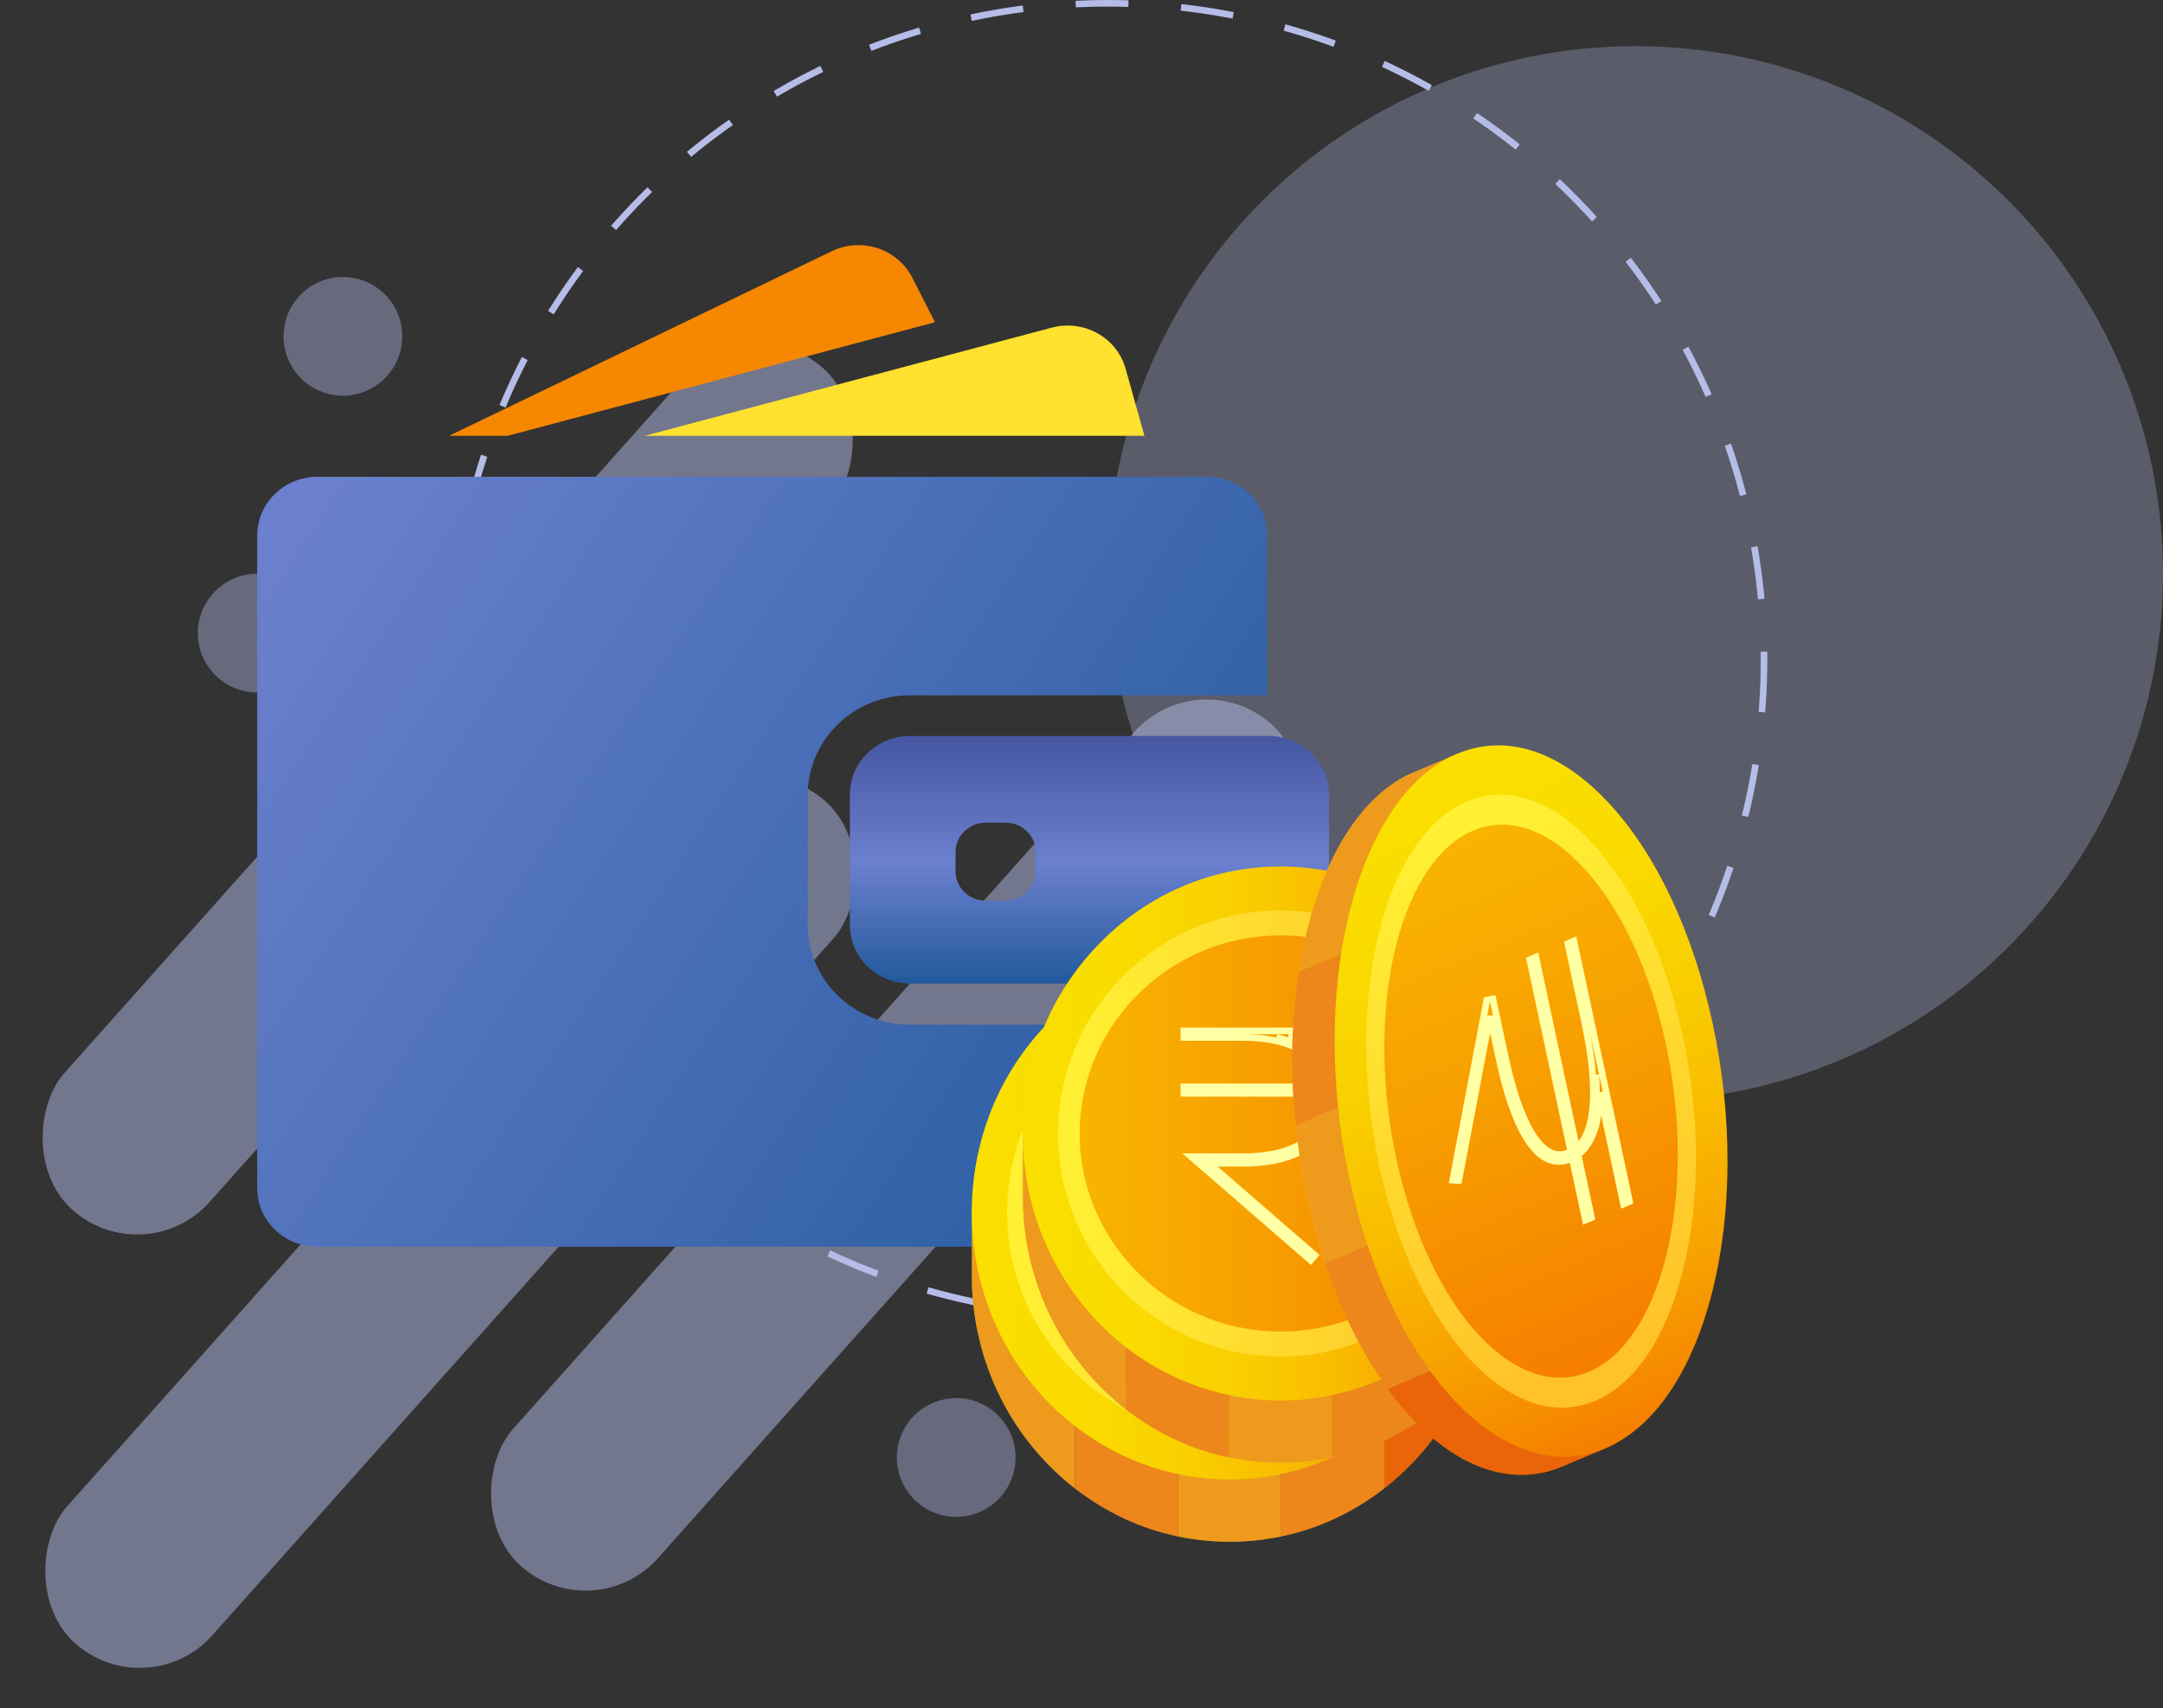 <svg width="328" height="259" viewBox="0 0 328 259" fill="none" xmlns="http://www.w3.org/2000/svg"><rect x="0" y="0" width="328" height="259" fill="#333333" stroke="none"/><rect opacity="0.5" x="114.195" y="111.719" width="29.445" height="171.013" rx="14.723" transform="rotate(41.713 114.195 111.719)" fill="#B5BCE8"></rect><rect opacity="0.5" x="181.793" y="100" width="29.445" height="171.013" rx="14.723" transform="rotate(41.713 181.793 100)" fill="#B5BCE8"></rect><rect opacity="0.5" x="113.793" y="46" width="29.445" height="171.013" rx="14.723" transform="rotate(41.713 113.793 46)" fill="#B5BCE8"></rect><circle opacity="0.4" cx="52" cy="51" r="9" fill="#B5BCE8"></circle><circle opacity="0.4" cx="39" cy="96" r="9" fill="#B5BCE8"></circle><circle opacity="0.4" cx="220" cy="155" r="9" fill="#B5BCE8"></circle><circle opacity="0.4" cx="145" cy="221" r="9" fill="#B5BCE8"></circle><circle cx="168" cy="100" r="99.5" stroke="#B5BCE8" stroke-dasharray="8 8"></circle><circle opacity="0.3" cx="248" cy="87" r="80" fill="#B5BCE8"></circle><g clip-path="url(#clip0_1148_5641)"><path d="M76.984 66.079L141.781 48.864L138.349 42.112C136.104 37.724 130.628 35.912 126.12 38.097L68.113 66.079H76.984Z" fill="#F68701"></path><path d="M161.895 49.361C161.092 49.361 160.288 49.468 159.485 49.681L144.263 53.732L97.773 66.079H150.542H173.54L170.692 55.917C169.597 51.955 165.91 49.361 161.895 49.361Z" fill="#FFE130"></path><path d="M183.049 72.298H180.968H178.139H175.31H153.717H74.373H63.969H55.208H53.584H48.145C45.261 72.298 42.687 73.595 41.008 75.638C40.241 76.579 39.657 77.663 39.328 78.854C39.128 79.6 39 80.382 39 81.181V82.247V92.374V180.157C39 185.061 43.089 189.04 48.126 189.04H183.031C188.069 189.04 192.157 185.061 192.157 180.157V155.373H138.002C129.441 155.373 122.487 148.604 122.487 140.272V132.135V129.381V126.627V120.516C122.487 116.429 124.166 112.716 126.886 109.998C129.295 107.582 132.526 105.947 136.14 105.539C136.742 105.468 137.363 105.432 137.984 105.432H184.564H187.393H190.222H192.157V81.181C192.175 76.278 188.087 72.298 183.049 72.298Z" fill="url(#paint0_linear_1148_5641)"></path><path d="M198.563 113.924C197.651 113.107 196.574 112.485 195.369 112.076C194.438 111.774 193.453 111.597 192.412 111.597H192.175H191.992H189.163H178.96H138.001C132.963 111.597 128.875 115.576 128.875 120.48V124.903V127.657V130.411V140.254C128.875 145.157 132.963 149.137 138.001 149.137H192.175H192.412C193.453 149.137 194.438 148.959 195.369 148.657C196.574 148.266 197.651 147.627 198.563 146.809C200.388 145.193 201.538 142.847 201.538 140.254V120.48C201.538 117.886 200.388 115.54 198.563 113.924ZM157.057 132.134C157.057 134.586 155.013 136.576 152.494 136.576H149.464C146.945 136.576 144.901 134.586 144.901 132.134V129.185C144.901 127.764 145.576 126.502 146.653 125.703C147.438 125.116 148.405 124.744 149.464 124.744H150.23H152.494C155.013 124.744 157.057 126.733 157.057 129.185V132.134Z" fill="url(#paint1_linear_1148_5641)"></path></g><g clip-path="url(#clip1_1148_5641)"><path d="M163.014 182.085V225.702C161.563 224.573 160.18 223.331 158.874 221.986C151.739 214.631 147.684 204.932 147.379 194.555V183.571C147.436 183.156 147.62 182.779 147.896 182.506C148.172 182.234 148.523 182.084 148.886 182.084L163.014 182.085Z" fill="#FFEA2C"></path><path d="M225.552 183.85V193.285C225.552 204.139 221.462 214.332 214.037 221.985C212.737 223.324 211.361 224.559 209.918 225.683V182.084H224.025C224.43 182.084 224.818 182.27 225.104 182.601C225.391 182.932 225.552 183.382 225.552 183.85Z" fill="url(#paint2_linear_1148_5641)"></path><path d="M178.649 182.084V232.971C173.059 231.826 167.735 229.35 163.016 225.701V182.084H178.649Z" fill="#FFC229"></path><path d="M194.282 182.085V232.969C189.113 234.043 183.819 234.045 178.648 232.972V182.085H194.282Z" fill="#FFEA2C"></path><path d="M209.917 182.084V225.683C205.198 229.339 199.873 231.819 194.281 232.968V182.084H209.917Z" fill="#FFC229"></path><path opacity="0.51" d="M224.024 182.085H148.886C148.523 182.085 148.172 182.235 147.896 182.507C147.62 182.78 147.436 183.157 147.379 183.572V194.556C147.684 204.933 151.739 214.631 158.874 221.986C160.18 223.331 161.563 224.573 163.014 225.702C167.734 229.351 173.057 231.827 178.648 232.972C183.818 234.045 189.112 234.043 194.282 232.969C199.874 231.82 205.199 229.34 209.917 225.684C211.36 224.56 212.736 223.324 214.036 221.986C221.461 214.333 225.551 204.14 225.551 193.286V183.851C225.551 183.383 225.39 182.933 225.104 182.602C224.817 182.271 224.429 182.085 224.024 182.085Z" fill="#DB4D0F"></path><path d="M225.551 183.851C225.551 186.167 225.361 188.478 224.985 190.754C224.983 190.766 224.98 190.778 224.979 190.791C223.425 200.108 218.714 208.621 211.71 214.761C204.669 220.939 195.699 224.34 186.455 224.34C177.211 224.34 168.242 220.939 161.2 214.761C154.197 208.621 149.485 200.108 147.932 190.791C147.929 190.779 147.927 190.766 147.926 190.754C147.55 188.478 147.36 186.167 147.359 183.851C147.359 172.997 151.449 162.804 158.874 155.151C166.251 147.548 176.046 143.361 186.455 143.361C196.865 143.361 206.66 147.548 214.036 155.151C221.461 162.804 225.551 172.997 225.551 183.851Z" fill="url(#paint3_linear_1148_5641)"></path><path d="M217.839 183.85C217.838 185.594 217.694 187.334 217.409 189.046C217.405 189.083 217.4 189.113 217.394 189.145C216.197 196.222 212.536 202.754 207.089 207.533C201.373 212.546 194.046 215.306 186.458 215.306C178.869 215.306 171.542 212.546 165.825 207.534C160.378 202.755 156.717 196.221 155.519 189.137C155.516 189.123 155.515 189.108 155.512 189.094C155.509 189.081 155.507 189.063 155.506 189.049C155.22 187.336 155.077 185.595 155.078 183.851C155.078 175.611 158.262 167.809 164.039 161.883C170.007 155.764 177.969 152.395 186.458 152.395C194.947 152.395 202.907 155.764 208.875 161.881C214.655 167.81 217.839 175.611 217.839 183.85Z" fill="url(#paint4_linear_1148_5641)"></path><path d="M186.458 217.671C178.298 217.671 170.42 214.703 164.274 209.314C158.418 204.176 154.481 197.151 153.193 189.533C153.19 189.518 153.188 189.503 153.186 189.488C153.183 189.472 153.18 189.455 153.178 189.441C152.872 187.598 152.719 185.727 152.719 183.851C152.719 174.991 156.141 166.603 162.354 160.23C168.771 153.653 177.331 150.03 186.458 150.03C195.585 150.03 204.142 153.653 210.559 160.23C216.774 166.605 220.196 174.993 220.196 183.851C220.195 185.725 220.041 187.596 219.735 189.437C219.729 189.477 219.724 189.51 219.719 189.543C218.431 197.151 214.496 204.176 208.639 209.314C202.493 214.704 194.616 217.671 186.458 217.671ZM156.411 188.828C157.549 195.523 161.044 201.726 166.254 206.297C171.833 211.188 179.009 213.884 186.458 213.884C193.907 213.884 201.08 211.19 206.66 206.297C211.873 201.724 215.369 195.516 216.505 188.818C216.51 188.779 216.515 188.747 216.521 188.714C216.787 187.111 216.921 185.483 216.921 183.851C216.921 176.091 213.89 168.709 208.386 163.064C202.57 157.101 194.782 153.818 186.458 153.818C178.133 153.818 170.344 157.102 164.527 163.064C159.025 168.707 155.994 176.09 155.994 183.851C155.994 185.491 156.128 187.127 156.396 188.737C156.398 188.746 156.399 188.755 156.401 188.765C156.405 188.787 156.408 188.808 156.411 188.828Z" fill="url(#paint5_linear_1148_5641)"></path><path d="M180.446 187.862C183.069 187.864 193.788 187.871 193.788 178.326M193.685 176.767C193.018 171.96 189.252 170.049 185.821 169.29M174.24 187.362H172.901L173.913 188.24L191.017 203.074L191.672 202.318L175.58 188.362H180.349C180.382 188.362 180.418 188.362 180.454 188.362C181.753 188.363 185.099 188.366 188.165 187.186C189.748 186.576 191.283 185.642 192.424 184.205C193.57 182.761 194.288 180.845 194.288 178.326C194.288 178.136 194.284 177.95 194.276 177.767H201.119V176.767H194.189C193.652 172.698 191.012 170.566 188.18 169.472C188.014 169.408 187.847 169.347 187.68 169.29H201.119V168.29H180.678C180.595 168.29 180.516 168.29 180.445 168.29C180.411 168.29 180.379 168.29 180.349 168.29H171.797V169.29H180.349H180.678C182.098 169.293 185.096 169.353 187.819 170.405C190.387 171.397 192.665 173.245 193.18 176.767H171.797V177.767H193.275C193.284 177.949 193.288 178.135 193.288 178.326C193.288 180.641 192.633 182.333 191.64 183.584C190.643 184.841 189.277 185.686 187.805 186.253C184.917 187.364 181.728 187.363 180.437 187.362C180.406 187.362 180.377 187.362 180.349 187.362H174.24Z" stroke="#FFFFA4"></path></g><g clip-path="url(#clip2_1148_5641)"><path d="M170.741 170.112V213.729C169.29 212.6 167.907 211.359 166.601 210.013C159.466 202.658 155.411 192.96 155.105 182.582V171.598C155.163 171.184 155.346 170.806 155.622 170.534C155.899 170.261 156.25 170.112 156.613 170.111L170.741 170.112Z" fill="#FFEA2C"></path><path d="M233.278 171.877V181.313C233.278 192.166 229.189 202.359 221.763 210.013C220.464 211.351 219.088 212.586 217.645 213.71V170.111H231.751C232.156 170.111 232.545 170.297 232.831 170.629C233.117 170.96 233.278 171.409 233.278 171.877Z" fill="url(#paint6_linear_1148_5641)"></path><path d="M186.376 170.111V220.998C180.785 219.854 175.462 217.378 170.742 213.728V170.111H186.376Z" fill="#FFC229"></path><path d="M202.009 170.112V220.996C196.839 222.071 191.545 222.072 186.375 220.999V170.112H202.009Z" fill="#FFEA2C"></path><path d="M217.643 170.111V213.71C212.925 217.366 207.6 219.847 202.008 220.995V170.111H217.643Z" fill="#FFC229"></path><path opacity="0.51" d="M231.75 170.112H156.613C156.25 170.112 155.899 170.262 155.622 170.535C155.346 170.807 155.163 171.185 155.105 171.599V182.583C155.411 192.96 159.466 202.658 166.601 210.014C167.907 211.359 169.29 212.6 170.741 213.729C175.46 217.379 180.784 219.855 186.375 220.999C191.545 222.072 196.839 222.071 202.008 220.996C207.601 219.848 212.925 217.367 217.644 213.711C219.087 212.587 220.463 211.352 221.763 210.014C229.188 202.36 233.277 192.167 233.277 181.314V171.878C233.277 171.41 233.117 170.961 232.83 170.63C232.544 170.298 232.155 170.112 231.75 170.112Z" fill="#DB4D0F"></path><path d="M233.278 171.878C233.277 174.194 233.088 176.506 232.711 178.781C232.71 178.793 232.707 178.806 232.705 178.818C231.152 188.135 226.441 196.649 219.437 202.789C212.395 208.966 203.426 212.367 194.182 212.367C184.938 212.367 175.969 208.966 168.927 202.789C161.923 196.649 157.212 188.135 155.659 178.818C155.656 178.806 155.654 178.793 155.653 178.781C155.276 176.506 155.086 174.194 155.086 171.878C155.086 161.025 159.176 150.832 166.601 143.178C173.977 135.576 183.773 131.389 194.182 131.389C204.591 131.389 214.387 135.576 221.763 143.178C229.188 150.832 233.278 161.025 233.278 171.878Z" fill="url(#paint7_linear_1148_5641)"></path><path d="M225.565 171.877C225.564 173.621 225.421 175.361 225.136 177.073C225.131 177.11 225.127 177.14 225.12 177.172C223.923 184.249 220.263 190.782 214.816 195.56C209.099 200.573 201.773 203.333 194.184 203.333C186.596 203.333 179.269 200.573 173.552 195.561C168.105 190.783 164.443 184.248 163.246 177.164C163.243 177.15 163.241 177.136 163.238 177.122C163.235 177.108 163.234 177.09 163.232 177.076C162.947 175.363 162.804 173.623 162.805 171.878C162.805 163.639 165.988 155.836 171.766 149.91C177.734 143.791 185.695 140.422 194.184 140.422C202.673 140.422 210.633 143.791 216.601 149.908C222.382 155.837 225.565 163.638 225.565 171.877Z" fill="url(#paint8_linear_1148_5641)"></path><path d="M194.184 205.698C186.025 205.698 178.147 202.73 172.001 197.341C166.144 192.203 162.208 185.178 160.919 177.561C160.917 177.546 160.914 177.53 160.912 177.515C160.91 177.5 160.907 177.483 160.905 177.468C160.599 175.626 160.445 173.754 160.445 171.878C160.445 163.019 163.867 154.63 170.08 148.258C176.497 141.68 185.057 138.058 194.184 138.058C203.311 138.058 211.869 141.68 218.286 148.257C224.501 154.632 227.922 163.02 227.922 171.878C227.922 173.753 227.767 175.623 227.462 177.464C227.456 177.504 227.451 177.537 227.445 177.57C226.158 185.179 222.222 192.203 216.365 197.341C210.22 202.731 202.342 205.698 194.184 205.698ZM164.138 176.856C165.276 183.551 168.771 189.754 173.98 194.324C179.56 199.216 186.735 201.911 194.184 201.911C201.633 201.911 208.807 199.217 214.386 194.324C219.599 189.751 223.095 183.544 224.231 176.845C224.237 176.806 224.242 176.774 224.247 176.742C224.513 175.139 224.647 173.51 224.648 171.878C224.648 164.118 221.617 156.736 216.113 151.091C210.297 145.129 202.509 141.845 194.184 141.845C185.86 141.845 178.07 145.13 172.254 151.091C166.751 156.735 163.721 164.117 163.721 171.878C163.72 173.518 163.855 175.154 164.123 176.765C164.124 176.774 164.126 176.782 164.127 176.792C164.131 176.814 164.135 176.835 164.138 176.856Z" fill="url(#paint9_linear_1148_5641)"></path><path d="M188.172 175.89C190.795 175.891 201.515 175.898 201.515 166.353M201.411 164.794C200.745 159.988 196.979 158.077 193.548 157.317M181.967 175.389H180.627L181.639 176.267L198.744 191.101L199.399 190.346L183.307 176.389H188.076C188.109 176.389 188.144 176.39 188.181 176.39C189.479 176.391 192.825 176.393 195.891 175.213C197.474 174.604 199.01 173.669 200.15 172.233C201.296 170.789 202.015 168.872 202.015 166.353C202.015 166.164 202.011 165.977 202.003 165.794H208.845V164.794H201.916C201.379 160.725 198.739 158.594 195.906 157.5C195.74 157.435 195.574 157.375 195.406 157.317H208.845V156.317H188.405C188.321 156.317 188.243 156.317 188.171 156.317C188.138 156.317 188.106 156.317 188.076 156.317H179.523V157.317H188.076H188.404C189.824 157.32 192.823 157.38 195.546 158.432C198.114 159.424 200.391 161.273 200.906 164.794H179.523V165.794H201.002C201.01 165.976 201.015 166.163 201.015 166.353C201.015 168.668 200.359 170.36 199.367 171.611C198.369 172.868 197.003 173.714 195.532 174.28C192.643 175.392 189.454 175.39 188.163 175.39C188.133 175.389 188.104 175.389 188.076 175.389H181.967Z" stroke="#FFFFA4"></path></g><g clip-path="url(#clip3_1148_5641)"><path d="M226.623 134.892L196.922 147.451C197.273 145.172 197.72 142.952 198.26 140.806C201.214 129.078 206.651 120.825 213.629 117.425L221.109 114.262C221.407 114.22 221.717 114.358 221.982 114.652C222.247 114.945 222.45 115.375 222.555 115.864L226.623 134.892Z" fill="#FFEA2C"></path><path d="M243.424 219.623L236.999 222.34C229.609 225.466 221.49 222.893 214.141 215.097C212.855 213.732 211.618 212.234 210.437 210.614L240.125 198.06L244.187 217.058C244.304 217.604 244.289 218.18 244.146 218.661C244.003 219.142 243.743 219.488 243.424 219.623Z" fill="url(#paint10_linear_1148_5641)"></path><path d="M231.123 155.947L196.472 170.6C195.641 162.741 195.794 154.858 196.921 147.451L226.621 134.892L231.123 155.947Z" fill="#FFC229"></path><path d="M235.623 177.003L200.974 191.655C198.754 185.002 197.228 177.873 196.47 170.601L231.121 155.947L235.623 177.003Z" fill="#FFEA2C"></path><path d="M240.127 198.06L210.439 210.615C206.591 205.313 203.368 198.856 200.976 191.655L235.625 177.003L240.127 198.06Z" fill="#FFC229"></path><path opacity="0.51" d="M244.192 217.058L222.555 115.864C222.45 115.375 222.247 114.945 221.982 114.652C221.717 114.358 221.407 114.22 221.109 114.262L213.629 117.425C206.651 120.825 201.215 129.078 198.261 140.805C197.721 142.951 197.274 145.172 196.923 147.451C195.797 154.858 195.644 162.741 196.474 170.6C197.233 177.872 198.758 185.001 200.979 191.654C203.371 198.855 206.593 205.312 210.441 210.614C211.622 212.234 212.86 213.732 214.145 215.096C221.495 222.892 229.614 225.465 237.004 222.34L243.429 219.623C243.748 219.488 244.008 219.142 244.151 218.661C244.294 218.18 244.308 217.603 244.192 217.058Z" fill="#DB4D0F"></path><path d="M243.426 219.624C241.848 220.29 240.22 220.7 238.562 220.848C238.553 220.85 238.544 220.849 238.535 220.851C231.743 221.442 224.589 217.548 218.392 209.884C212.158 202.179 207.259 191.079 204.597 178.629C201.935 166.18 201.668 153.121 203.847 141.858C206.011 130.658 210.452 121.861 216.349 117.086C216.356 117.079 216.364 117.073 216.372 117.067C217.813 115.905 219.332 114.984 220.91 114.317C228.3 111.191 236.419 113.764 243.768 121.56C251.069 129.305 256.741 141.292 259.739 155.311C262.736 169.33 262.706 183.728 259.653 195.851C256.579 208.055 250.816 216.498 243.426 219.624Z" fill="url(#paint11_linear_1148_5641)"></path><path d="M241.204 209.233C240.016 209.734 238.79 210.041 237.542 210.151C237.516 210.155 237.494 210.158 237.471 210.158C232.307 210.584 226.804 207.536 221.982 201.576C216.922 195.32 212.933 186.248 210.748 176.028C208.563 165.807 208.332 155.145 210.099 146.003C211.784 137.291 215.18 130.477 219.659 126.825C219.667 126.817 219.676 126.811 219.685 126.802C219.694 126.794 219.705 126.787 219.715 126.781C220.799 125.904 221.943 125.21 223.131 124.709C228.741 122.336 234.971 124.376 240.67 130.451C246.555 136.726 251.142 146.479 253.587 157.912C256.031 169.344 256.029 181.035 253.582 190.834C251.21 200.327 246.815 206.86 241.204 209.233Z" fill="url(#paint12_linear_1148_5641)"></path><path d="M209.14 176.71C206.791 165.721 206.543 154.256 208.443 144.427C210.255 135.06 213.906 127.736 218.721 123.807C218.731 123.799 218.741 123.791 218.751 123.784C218.761 123.777 218.771 123.767 218.78 123.76C219.947 122.818 221.177 122.072 222.455 121.532C228.487 118.981 235.185 121.174 241.313 127.706C247.64 134.454 252.572 144.94 255.2 157.232C257.828 169.524 257.826 182.092 255.195 192.629C252.643 202.834 247.917 209.858 241.885 212.409C240.609 212.947 239.29 213.278 237.949 213.397C237.92 213.401 237.896 213.403 237.872 213.405C232.32 213.862 226.404 210.585 221.218 204.176C215.778 197.452 211.49 187.697 209.14 176.71ZM220.128 127.938C215.897 131.399 212.68 137.892 211.068 146.224C209.343 155.147 209.574 165.587 211.719 175.619C213.864 185.651 217.764 194.537 222.703 200.642C227.318 206.346 232.552 209.267 237.44 208.868C237.468 208.864 237.491 208.861 237.515 208.86C238.683 208.756 239.831 208.468 240.942 207.998C246.226 205.764 250.38 199.556 252.639 190.518C255.025 180.968 255.018 169.534 252.621 158.322C250.224 147.111 245.744 137.566 240.009 131.45C234.582 125.664 228.683 123.708 223.398 125.943C222.281 126.415 221.206 127.067 220.186 127.892C220.18 127.897 220.175 127.901 220.169 127.906C220.155 127.917 220.141 127.928 220.128 127.938Z" fill="url(#paint13_linear_1148_5641)"></path><path d="M227.711 160.028C228.465 163.561 231.547 178 238.046 175.251M239.191 174.577C241.954 172.408 242.327 167.466 241.993 162.942M226.384 151.476L225.462 151.641L220.287 178.948L221.21 179.008L225.935 154.074L227.222 160.092C227.231 160.136 227.241 160.181 227.251 160.228C227.624 161.974 228.572 166.417 230.23 170.142C231.08 172.052 232.135 173.816 233.426 174.925C234.73 176.044 236.31 176.519 238.151 175.74C238.239 175.703 238.325 175.664 238.41 175.623L240.418 185.014L241.339 184.624L239.299 175.084C240.603 174.117 241.421 172.634 241.909 170.957C242.381 169.334 242.559 167.485 242.567 165.629L246.19 182.573L247.111 182.183L241.225 154.654C241.201 154.542 241.179 154.437 241.158 154.341C241.148 154.296 241.139 154.252 241.13 154.211L238.667 142.693L237.746 143.082L240.209 154.6L240.304 155.043C240.712 156.962 241.549 161.083 241.618 165.131C241.653 167.158 241.494 169.129 241.014 170.78C240.607 172.177 239.984 173.304 239.081 174.064L232.896 145.134L231.974 145.523L238.201 174.643C238.117 174.685 238.03 174.725 237.942 174.762C236.491 175.376 235.218 175.039 234.072 174.054C232.912 173.059 231.92 171.427 231.09 169.563C229.473 165.929 228.542 161.57 228.17 159.828C228.161 159.784 228.152 159.743 228.143 159.703L226.384 151.476Z" stroke="#FFFFA4"></path></g><defs><linearGradient id="paint0_linear_1148_5641" x1="44.557" y1="77.284" x2="198.687" y2="178.789" gradientUnits="userSpaceOnUse"><stop stop-color="#6B80CE"></stop><stop offset="1" stop-color="#21599C"></stop></linearGradient><linearGradient id="paint1_linear_1148_5641" x1="165.207" y1="111.597" x2="165.207" y2="149.137" gradientUnits="userSpaceOnUse"><stop stop-color="#4656A3"></stop><stop offset="0.515" stop-color="#6B80CE"></stop><stop offset="1" stop-color="#21599C"></stop></linearGradient><linearGradient id="paint2_linear_1148_5641" x1="217.735" y1="189.6" x2="217.735" y2="135.729" gradientUnits="userSpaceOnUse"><stop stop-color="#F67E00"></stop><stop offset="0.186" stop-color="#F79F00"></stop><stop offset="0.39" stop-color="#F9BB00"></stop><stop offset="0.594" stop-color="#F9CF00"></stop><stop offset="0.798" stop-color="#FADB00"></stop><stop offset="1" stop-color="#FADF00"></stop></linearGradient><linearGradient id="paint3_linear_1148_5641" x1="225.318" y1="183.851" x2="148.519" y2="183.851" gradientUnits="userSpaceOnUse"><stop stop-color="#F67E00"></stop><stop offset="0.186" stop-color="#F79F00"></stop><stop offset="0.39" stop-color="#F9BB00"></stop><stop offset="0.594" stop-color="#F9CF00"></stop><stop offset="0.798" stop-color="#FADB00"></stop><stop offset="1" stop-color="#FADF00"></stop></linearGradient><linearGradient id="paint4_linear_1148_5641" x1="216.403" y1="183.85" x2="39.578" y2="183.85" gradientUnits="userSpaceOnUse"><stop stop-color="#F67E00"></stop><stop offset="0.186" stop-color="#F79F00"></stop><stop offset="0.39" stop-color="#F9BB00"></stop><stop offset="0.594" stop-color="#F9CF00"></stop><stop offset="0.798" stop-color="#FADB00"></stop><stop offset="1" stop-color="#FADF00"></stop></linearGradient><linearGradient id="paint5_linear_1148_5641" x1="155.632" y1="183.851" x2="216.965" y2="183.851" gradientUnits="userSpaceOnUse"><stop stop-color="#FFF033"></stop><stop offset="1" stop-color="#FFC229"></stop></linearGradient><linearGradient id="paint6_linear_1148_5641" x1="225.461" y1="177.627" x2="225.461" y2="123.756" gradientUnits="userSpaceOnUse"><stop stop-color="#F67E00"></stop><stop offset="0.186" stop-color="#F79F00"></stop><stop offset="0.39" stop-color="#F9BB00"></stop><stop offset="0.594" stop-color="#F9CF00"></stop><stop offset="0.798" stop-color="#FADB00"></stop><stop offset="1" stop-color="#FADF00"></stop></linearGradient><linearGradient id="paint7_linear_1148_5641" x1="233.045" y1="171.878" x2="156.245" y2="171.878" gradientUnits="userSpaceOnUse"><stop stop-color="#F67E00"></stop><stop offset="0.186" stop-color="#F79F00"></stop><stop offset="0.39" stop-color="#F9BB00"></stop><stop offset="0.594" stop-color="#F9CF00"></stop><stop offset="0.798" stop-color="#FADB00"></stop><stop offset="1" stop-color="#FADF00"></stop></linearGradient><linearGradient id="paint8_linear_1148_5641" x1="224.13" y1="171.877" x2="47.305" y2="171.877" gradientUnits="userSpaceOnUse"><stop stop-color="#F67E00"></stop><stop offset="0.186" stop-color="#F79F00"></stop><stop offset="0.39" stop-color="#F9BB00"></stop><stop offset="0.594" stop-color="#F9CF00"></stop><stop offset="0.798" stop-color="#FADB00"></stop><stop offset="1" stop-color="#FADF00"></stop></linearGradient><linearGradient id="paint9_linear_1148_5641" x1="163.358" y1="171.878" x2="224.692" y2="171.878" gradientUnits="userSpaceOnUse"><stop stop-color="#FFF033"></stop><stop offset="1" stop-color="#FFC229"></stop></linearGradient><linearGradient id="paint10_linear_1148_5641" x1="237.258" y1="210.752" x2="275.509" y2="202.573" gradientUnits="userSpaceOnUse"><stop stop-color="#F67E00"></stop><stop offset="0.186" stop-color="#F79F00"></stop><stop offset="0.39" stop-color="#F9BB00"></stop><stop offset="0.594" stop-color="#F9CF00"></stop><stop offset="0.798" stop-color="#FADB00"></stop><stop offset="1" stop-color="#FADF00"></stop></linearGradient><linearGradient id="paint11_linear_1148_5641" x1="243.359" y1="219.31" x2="202.899" y2="123.635" gradientUnits="userSpaceOnUse"><stop stop-color="#F67E00"></stop><stop offset="0.186" stop-color="#F79F00"></stop><stop offset="0.39" stop-color="#F9BB00"></stop><stop offset="0.594" stop-color="#F9CF00"></stop><stop offset="0.798" stop-color="#FADB00"></stop><stop offset="1" stop-color="#FADF00"></stop></linearGradient><linearGradient id="paint12_linear_1148_5641" x1="240.791" y1="207.3" x2="147.636" y2="-12.984" gradientUnits="userSpaceOnUse"><stop stop-color="#F67E00"></stop><stop offset="0.186" stop-color="#F79F00"></stop><stop offset="0.39" stop-color="#F9BB00"></stop><stop offset="0.594" stop-color="#F9CF00"></stop><stop offset="0.798" stop-color="#FADB00"></stop><stop offset="1" stop-color="#FADF00"></stop></linearGradient><linearGradient id="paint13_linear_1148_5641" x1="223.293" y1="125.455" x2="255.605" y2="201.863" gradientUnits="userSpaceOnUse"><stop stop-color="#FFF033"></stop><stop offset="1" stop-color="#FFC229"></stop></linearGradient><clipPath id="clip0_1148_5641"><rect width="162.539" height="158.209" fill="white" transform="translate(39 34)"></rect></clipPath><clipPath id="clip1_1148_5641"><rect width="78.192" height="90.416" fill="white" transform="translate(147.359 143.36)"></rect></clipPath><clipPath id="clip2_1148_5641"><rect width="78.192" height="90.416" fill="white" transform="translate(155.086 131.388)"></rect></clipPath><clipPath id="clip3_1148_5641"><rect width="107.687" height="66.847" fill="white" transform="matrix(0.209 0.978 -0.921 0.389 248.484 102.656)"></rect></clipPath></defs></svg>